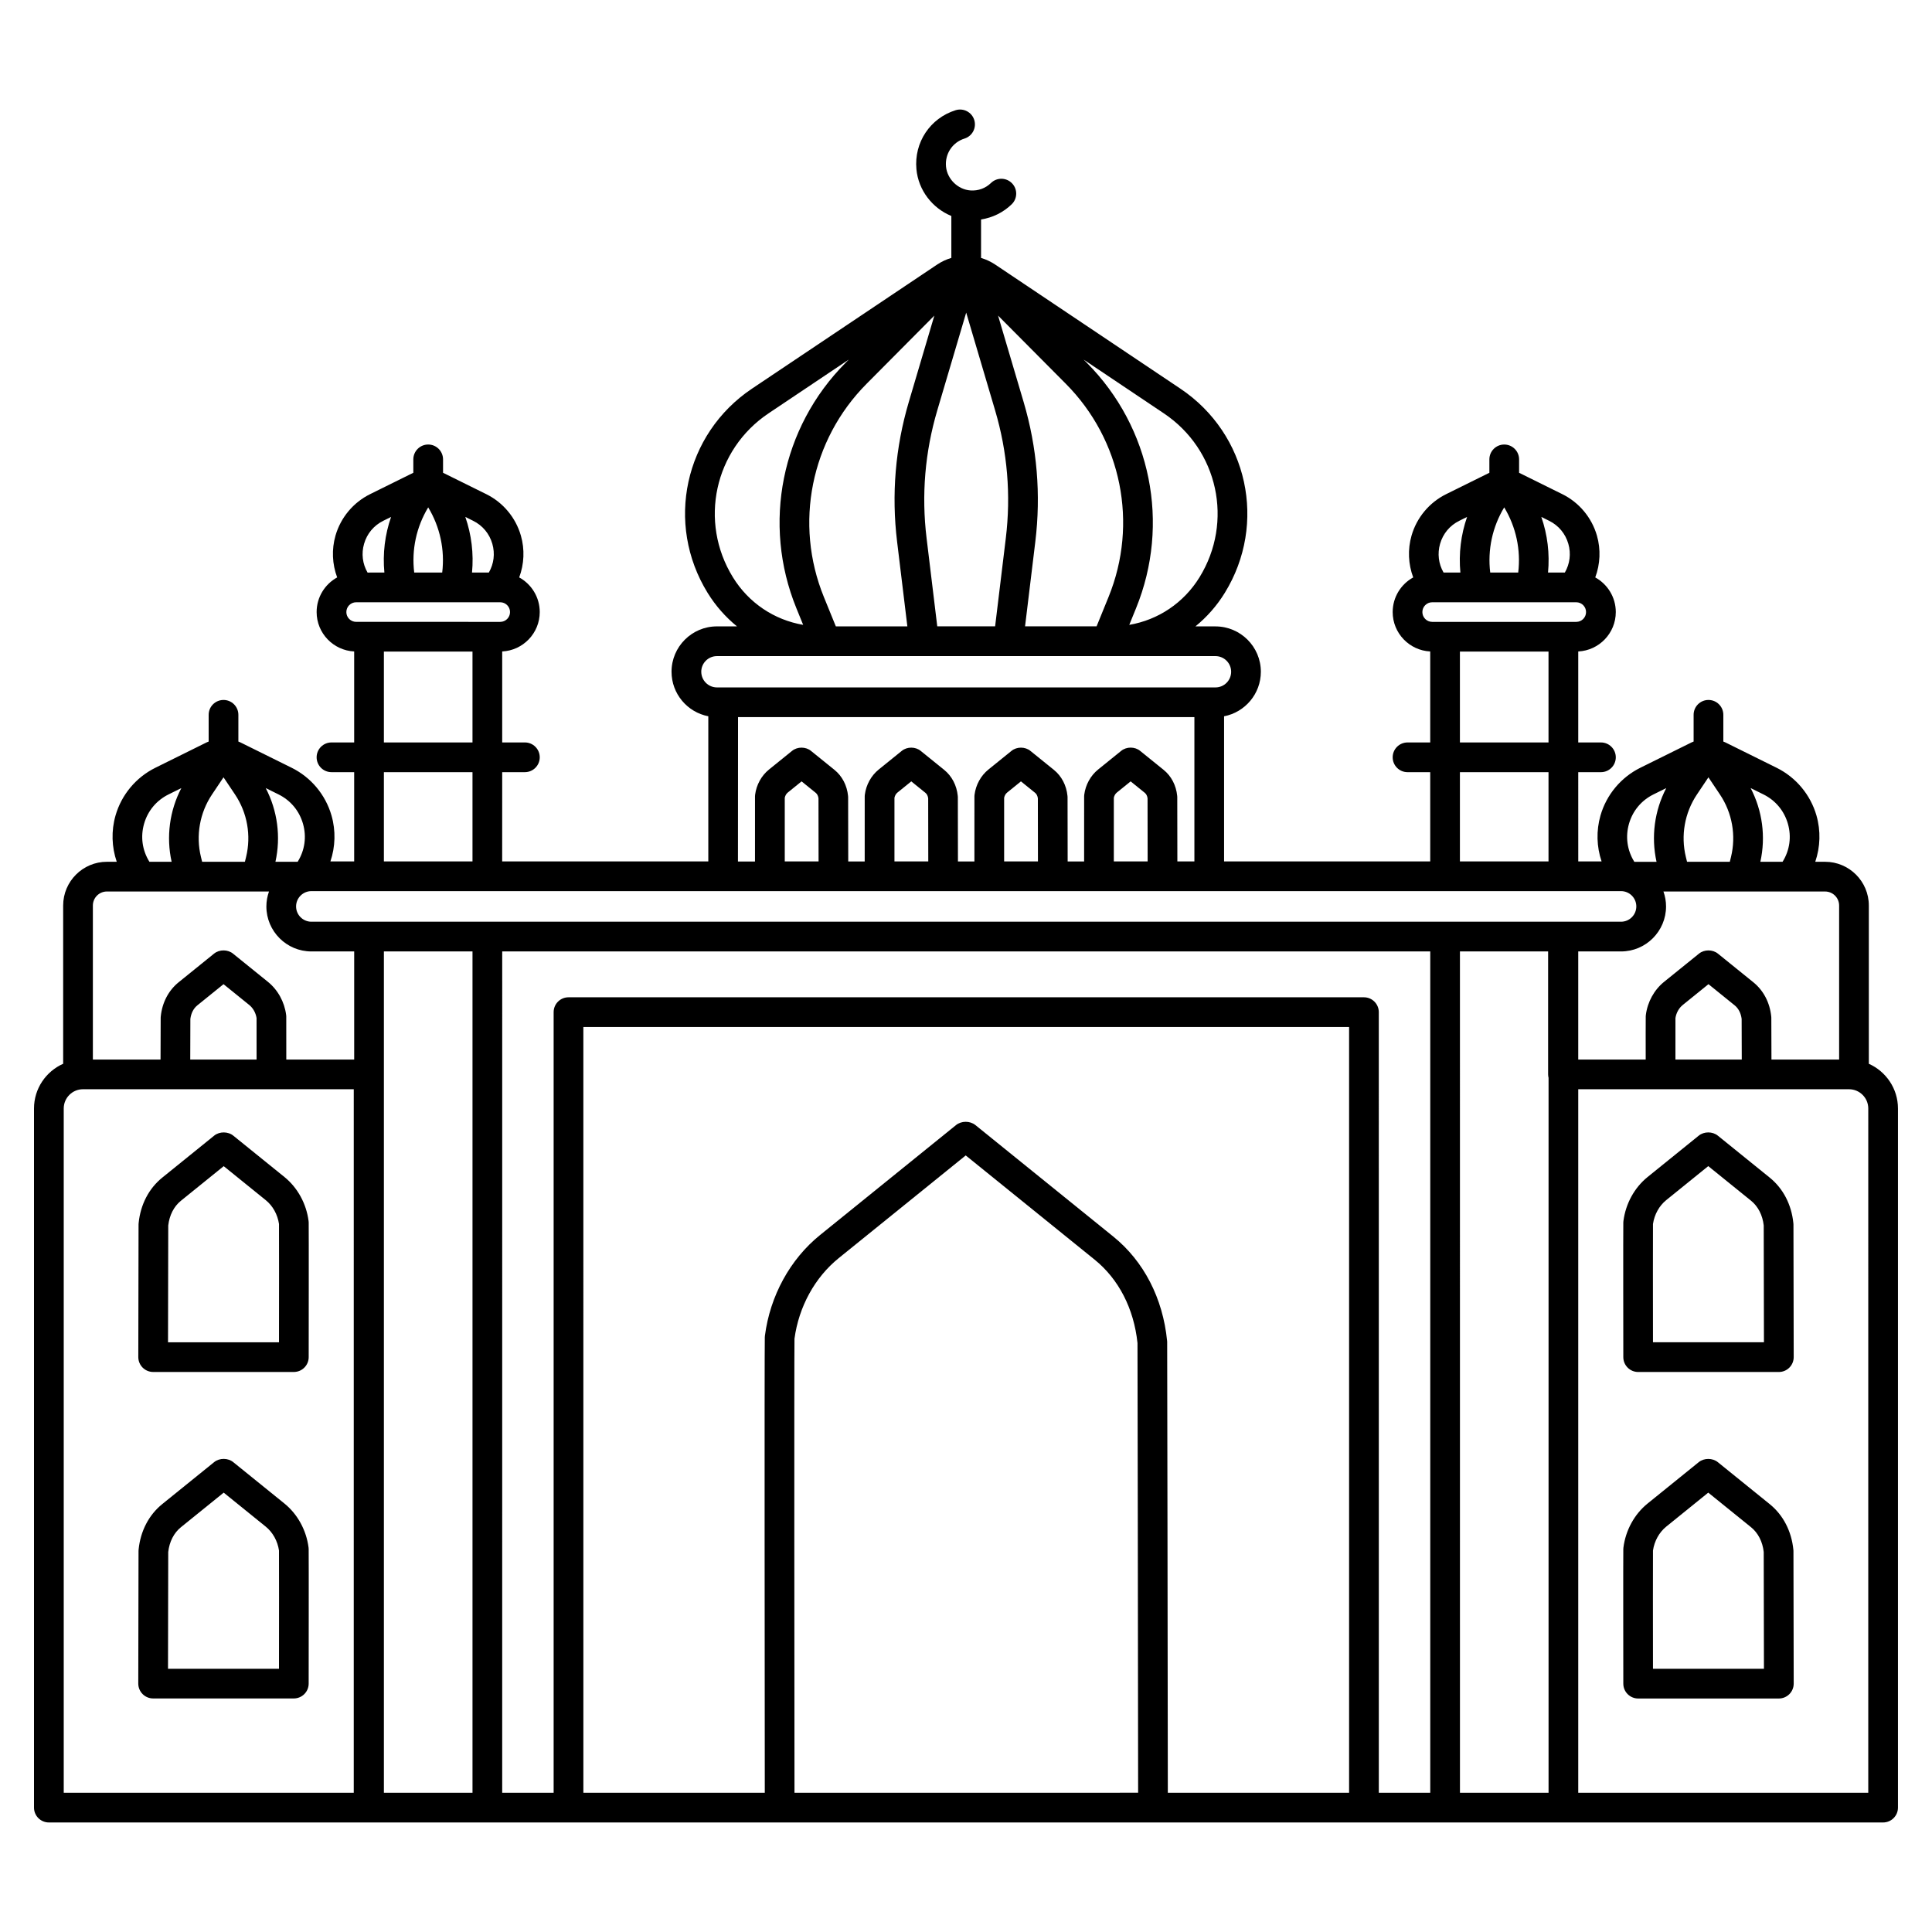 <?xml version="1.0" encoding="UTF-8"?>
<!-- Uploaded to: ICON Repo, www.iconrepo.com, Generator: ICON Repo Mixer Tools -->
<svg fill="#000000" width="800px" height="800px" version="1.1" viewBox="144 144 512 512" xmlns="http://www.w3.org/2000/svg">
 <g>
  <path d="m639.26 425.91v-41.938c0-6.391-5.199-11.59-11.59-11.59h-2.609c1.344-3.926 1.484-8.211 0.324-12.254-1.578-5.504-5.43-10.121-10.562-12.66l-13.582-6.723c-0.176-0.086-0.359-0.152-0.539-0.23v-7.082c0-2.172-1.762-3.938-3.938-3.938-2.172 0-3.938 1.762-3.938 3.938v7.082c-0.18 0.074-0.363 0.141-0.539 0.227l-13.582 6.723c-5.133 2.539-8.984 7.152-10.562 12.66-1.152 4.012-1.023 8.262 0.293 12.16h-6.18l-0.004-23.652h6.012c2.172 0 3.938-1.762 3.938-3.938 0-2.172-1.762-3.938-3.938-3.938h-6.012v-24.113c5.531-0.273 9.949-4.844 9.949-10.441 0-3.953-2.203-7.398-5.441-9.18 1.312-3.523 1.496-7.414 0.445-11.074-1.371-4.781-4.715-8.785-9.172-10.992l-11.363-5.621c-0.031-0.016-0.062-0.023-0.094-0.039v-3.555c0-2.172-1.762-3.938-3.938-3.938-2.172 0-3.938 1.762-3.938 3.938v3.555c-0.031 0.016-0.062 0.023-0.094 0.039l-11.363 5.621c-4.457 2.207-7.801 6.211-9.172 10.992-1.051 3.664-0.867 7.551 0.445 11.074-3.238 1.781-5.441 5.227-5.441 9.18 0 5.598 4.418 10.168 9.949 10.441v24.113h-6.012c-2.172 0-3.938 1.762-3.938 3.938 0 2.172 1.762 3.938 3.938 3.938h6.012v23.656h-54.629v-38.465c5.543-1.066 9.746-5.949 9.746-11.801 0-6.629-5.394-12.02-12.023-12.02h-5.32c3.016-2.457 5.656-5.434 7.777-8.875 11.316-18.352 6.152-42.125-11.758-54.129l-49.039-32.863c-1.191-0.797-2.469-1.391-3.789-1.785v-10.188c3.039-0.473 5.891-1.855 8.125-4.031 1.559-1.516 1.594-4.008 0.074-5.566-1.516-1.559-4.008-1.59-5.566-0.074-1.457 1.418-3.394 2.117-5.43 1.977-3.336-0.234-6.188-3.023-6.488-6.348-0.309-3.356 1.707-6.398 4.902-7.398 2.074-0.648 3.231-2.859 2.582-4.934-0.648-2.074-2.856-3.227-4.934-2.582-6.769 2.117-11.039 8.547-10.391 15.629 0.512 5.594 4.234 10.34 9.254 12.402v11.109c-1.32 0.395-2.602 0.984-3.789 1.785l-49.039 32.863c-17.91 12.004-23.074 35.781-11.758 54.129 2.121 3.441 4.762 6.414 7.777 8.875h-5.32c-6.629 0-12.023 5.394-12.023 12.02 0 5.852 4.203 10.734 9.746 11.801v38.465h-54.629l0.008-23.652h6.012c2.172 0 3.938-1.762 3.938-3.938 0-2.172-1.762-3.938-3.938-3.938h-6.012v-24.113c5.531-0.273 9.949-4.844 9.949-10.441 0-3.953-2.203-7.398-5.441-9.18 1.312-3.523 1.496-7.414 0.445-11.074-1.371-4.781-4.715-8.785-9.172-10.992l-11.363-5.621c-0.031-0.016-0.062-0.023-0.094-0.039v-3.555c0-2.172-1.762-3.938-3.938-3.938-2.172 0-3.938 1.762-3.938 3.938v3.555c-0.031 0.016-0.062 0.023-0.094 0.039l-11.363 5.621c-4.457 2.207-7.801 6.211-9.172 10.992-1.051 3.664-0.867 7.551 0.445 11.074-3.238 1.781-5.441 5.227-5.441 9.18 0 5.598 4.418 10.168 9.949 10.441v24.113h-6.012c-2.172 0-3.938 1.762-3.938 3.938 0 2.172 1.762 3.938 3.938 3.938h6.012v23.656h-6.297c1.316-3.898 1.445-8.148 0.293-12.16-1.578-5.504-5.43-10.121-10.562-12.66l-13.582-6.723c-0.176-0.086-0.359-0.152-0.539-0.227v-7.082c0-2.172-1.762-3.938-3.938-3.938-2.172 0-3.938 1.762-3.938 3.938v7.082c-0.18 0.074-0.363 0.141-0.539 0.227l-13.582 6.723c-5.133 2.539-8.984 7.152-10.562 12.66-1.16 4.047-1.023 8.332 0.324 12.254h-2.609c-6.391 0-11.59 5.199-11.59 11.59v41.938c-4.547 2.023-7.727 6.57-7.727 11.855v185.27c0 2.172 1.762 3.938 3.938 3.938h84.73c0.02 0 0.039-0.004 0.059-0.004 0.02 0 0.039 0.004 0.059 0.004h108.82 0.004 98.938 0.004 193.48c2.172 0 3.938-1.762 3.938-3.938v-185.27c0-5.285-3.184-9.832-7.727-11.855zm-7.871-41.934v40.816h-17.934c-0.012-4.43-0.031-10.703-0.035-11.066 0-0.105-0.008-0.215-0.02-0.32-0.363-3.688-2.047-6.914-4.738-9.09l-9.398-7.598c-1.402-1.133-3.606-1.133-5.008 0l-9.27 7.492c-2.617 2.117-4.375 5.312-4.816 8.766-0.016 0.133-0.027 0.266-0.031 0.402-0.023 0.855-0.016 7.117-0.008 11.414h-17.879v-28.652h11.344c6.574 0 11.926-5.348 11.926-11.926 0-1.391-0.25-2.719-0.691-3.961h20.691l13.082 0.004h9.066c2.051 0 3.719 1.668 3.719 3.719zm-43.379 29.812c0.223-1.387 0.922-2.637 1.934-3.457l6.82-5.516 6.953 5.621c1.004 0.812 1.652 2.082 1.836 3.586 0.004 1.02 0.02 6.047 0.031 10.766h-17.578c-0.008-4.688-0.012-9.766 0.004-11zm-361.49-25.523c-2.234 0-4.055-1.816-4.055-4.051 0-2.234 1.816-4.055 4.055-4.055h347.07c2.234 0 4.051 1.816 4.051 4.055 0 2.234-1.816 4.051-4.051 4.051zm-29.27-17.18c-1.383-5.664-0.312-11.688 2.93-16.531l3.055-4.559 3.055 4.559c3.246 4.844 4.312 10.867 2.93 16.531l-0.316 1.297h-11.336zm154.72-15.668c0.109-0.551 0.395-1.055 0.785-1.371l3.672-2.973 3.762 3.043c0.379 0.305 0.629 0.805 0.719 1.422 0.004 1.469 0.016 10.492 0.023 16.75h-8.961c-0.004-7.102-0.008-15.32 0-16.871zm29.07 0c0.109-0.555 0.395-1.055 0.785-1.371l3.672-2.973 3.762 3.043c0.379 0.305 0.629 0.805 0.719 1.422 0.004 1.469 0.016 10.492 0.023 16.75h-8.961c-0.008-7.102-0.012-15.324 0-16.871zm29.066 0c0.109-0.555 0.395-1.055 0.785-1.371l3.672-2.973 3.762 3.043c0.379 0.305 0.629 0.805 0.719 1.422 0.004 1.473 0.016 10.492 0.023 16.75h-8.961c-0.004-7.102-0.008-15.324 0-16.871zm29.07 0c0.109-0.555 0.395-1.055 0.785-1.371l3.672-2.973 3.762 3.043c0.379 0.305 0.629 0.805 0.719 1.422 0.004 1.473 0.016 10.492 0.023 16.75h-8.961c-0.008-7.098-0.012-15.316 0-16.871zm151.59 15.668c-1.383-5.66-0.312-11.688 2.93-16.527l3.055-4.559 3.055 4.559c3.246 4.844 4.312 10.867 2.93 16.527l-0.316 1.301-11.336-0.004zm27.043-8.785c0.984 3.43 0.496 6.996-1.379 10.031l-0.031 0.051h-5.887c1.473-6.621 0.543-13.562-2.578-19.535l3.387 1.676c3.199 1.586 5.504 4.344 6.488 7.777zm-42.109 0c0.984-3.43 3.289-6.191 6.488-7.773l3.387-1.676c-3.121 5.973-4.051 12.914-2.578 19.535h-5.887l-0.031-0.051c-1.875-3.043-2.363-6.606-1.379-10.035zm-16.074-74.18c0.746 2.594 0.414 5.289-0.926 7.613h-4.457c0.473-5.023-0.141-10.039-1.777-14.742l2.066 1.023c2.512 1.242 4.32 3.41 5.094 6.106zm-16.996-9.66c3.137 5.195 4.438 11.246 3.711 17.273h-7.418c-0.73-6.023 0.57-12.078 3.707-17.273zm-16.996 9.66c0.773-2.695 2.582-4.863 5.094-6.106l2.066-1.023c-1.641 4.703-2.25 9.719-1.777 14.742h-4.457c-1.34-2.324-1.668-5.016-0.926-7.613zm-4.691 18.086c0-1.434 1.164-2.598 2.598-2.598h38.18c1.434 0 2.598 1.164 2.598 2.598s-1.164 2.598-2.598 2.598h-38.184c-1.43-0.004-2.594-1.168-2.594-2.598zm9.949 10.469h23.48v24.09h-23.48zm0 31.957h23.48v23.656h-23.48zm-141.34-62.027c-1.383-11.418-0.43-22.805 2.832-33.836l7.668-25.918 7.668 25.918c3.266 11.031 4.215 22.414 2.832 33.836l-2.836 23.383h-15.332zm48.223 15.605-3.168 7.781h-18.957l2.719-22.438c1.516-12.496 0.473-24.949-3.098-37.016l-6.773-22.898 17.953 18.066c14.793 14.887 19.238 37.066 11.324 56.504zm-46.164-74.57-6.773 22.898c-3.57 12.07-4.613 24.523-3.098 37.016l2.719 22.438h-18.957l-3.168-7.781c-7.914-19.438-3.469-41.617 11.324-56.504zm70.266 69.359c-4.188 6.789-10.938 11.285-18.609 12.598l1.797-4.414c9.109-22.367 3.992-47.891-13.031-65.023l-0.863-0.867 21.266 14.254c14.379 9.629 18.527 28.719 9.441 43.453zm-114.2-43.461 21.266-14.25-0.863 0.867c-17.023 17.129-22.141 42.652-13.031 65.023l1.797 4.414c-7.672-1.312-14.422-5.809-18.609-12.598-9.086-14.73-4.938-33.82 9.441-43.457zm-17.836 68.488c0-2.289 1.863-4.148 4.148-4.148h132.13c2.289 0 4.148 1.863 4.148 4.148 0 2.289-1.863 4.148-4.148 4.148h-132.12c-2.289 0-4.152-1.863-4.152-4.148zm9.746 12.02h120.94v38.242h-4.512c-0.008-6.531-0.02-16.781-0.027-17.051 0-0.109-0.008-0.219-0.02-0.324-0.277-2.797-1.562-5.254-3.621-6.914l-6.172-4.988c-1.398-1.168-3.617-1.18-5.035-0.035l-6.129 4.957c-1.996 1.613-3.336 4.043-3.672 6.664-0.016 0.133-0.027 0.27-0.031 0.402-0.016 0.637-0.012 11.09-0.004 17.297h-4.363c-0.008-6.531-0.023-16.781-0.027-17.051 0-0.109-0.008-0.219-0.02-0.324-0.277-2.797-1.562-5.254-3.621-6.914l-6.172-4.988c-1.398-1.168-3.617-1.18-5.035-0.035l-6.129 4.957c-1.996 1.613-3.336 4.043-3.672 6.668-0.016 0.133-0.027 0.266-0.031 0.398-0.016 0.641-0.012 11.094-0.004 17.297h-4.363c-0.008-6.531-0.02-16.785-0.027-17.059 0-0.105-0.008-0.215-0.02-0.32-0.277-2.797-1.562-5.254-3.621-6.918l-6.172-4.988c-1.398-1.168-3.617-1.18-5.035-0.035l-6.129 4.957c-1.996 1.613-3.336 4.043-3.672 6.668-0.016 0.133-0.027 0.266-0.031 0.398-0.016 0.641-0.012 11.094-0.004 17.297h-4.363c-0.008-6.531-0.02-16.785-0.027-17.059 0-0.105-0.008-0.215-0.02-0.32-0.277-2.797-1.562-5.254-3.621-6.918l-6.172-4.988c-1.398-1.168-3.617-1.18-5.035-0.035l-6.129 4.957c-1.996 1.613-3.336 4.043-3.672 6.668-0.016 0.133-0.027 0.266-0.031 0.402-0.016 0.637-0.012 11.09-0.004 17.297h-4.516zm-65.113-45.926c0.746 2.594 0.414 5.289-0.926 7.613h-4.457c0.473-5.023-0.141-10.039-1.777-14.742l2.066 1.023c2.512 1.242 4.32 3.41 5.094 6.106zm-16.996-9.66c3.137 5.195 4.438 11.246 3.711 17.273h-7.418c-0.734-6.023 0.566-12.078 3.707-17.273zm-16.996 9.66c0.773-2.695 2.582-4.863 5.094-6.106l2.066-1.023c-1.641 4.703-2.25 9.719-1.777 14.742l-4.457 0.004c-1.344-2.328-1.672-5.019-0.926-7.617zm-4.695 18.086c0-1.434 1.164-2.598 2.598-2.598h38.18c1.434 0 2.598 1.164 2.598 2.598s-1.164 2.598-2.598 2.598h-3.414l-31.352-0.004h-3.414c-1.43 0-2.598-1.164-2.598-2.594zm9.949 10.469h23.48v24.09l-23.48-0.004zm0 31.957h23.48v23.656h-23.48zm-21.441 13.668c0.984 3.43 0.496 6.992-1.379 10.031l-0.031 0.055-5.891-0.004c1.473-6.621 0.543-13.562-2.578-19.535l3.387 1.676c3.203 1.586 5.508 4.344 6.492 7.777zm-40.73 10.031c-1.875-3.039-2.363-6.602-1.379-10.031s3.289-6.191 6.488-7.773l3.387-1.676c-3.121 5.973-4.051 12.914-2.578 19.535h-5.887zm-14.953 11.645c0-2.051 1.668-3.719 3.719-3.719h42.953c-0.438 1.242-0.691 2.57-0.691 3.961 0 6.574 5.348 11.926 11.926 11.926h11.344v28.652l-17.992-0.004c0.008-4.297 0.012-10.559-0.008-11.414-0.004-0.133-0.012-0.27-0.031-0.402-0.441-3.453-2.199-6.648-4.82-8.766l-9.207-7.441c-1.398-1.18-3.644-1.199-5.07-0.051l-9.398 7.598c-2.688 2.176-4.371 5.402-4.734 9.09-0.012 0.105-0.016 0.215-0.02 0.32-0.008 0.359-0.023 6.637-0.035 11.066h-17.934zm43.383 40.816h-17.578c0.012-4.719 0.027-9.746 0.031-10.766 0.184-1.504 0.832-2.773 1.836-3.586l6.953-5.621 6.82 5.516c1.012 0.82 1.711 2.07 1.934 3.457 0.016 1.23 0.012 6.309 0.004 11zm25.754 194.31h-76.859v-181.34c0-2.812 2.289-5.102 5.102-5.102h71.758zm7.988-190.38v-32.59h23.48v222.96h-23.48zm31.355-32.59h245.94v222.96h-13.633l-0.004-206.86c0-2.172-1.762-3.938-3.938-3.938h-210.8c-2.172 0-3.938 1.762-3.938 3.938v206.86h-13.633zm77.453 102.65c1.141-8.477 5.402-16.254 11.719-21.359l33.664-27.219 34.172 27.629c6.379 5.16 10.402 13 11.348 22.098 0.027 4.09 0.121 77.156 0.168 119.16l-91.07 0.004c-0.016-20.445-0.098-113.98 0-120.32zm98.941 120.32c-0.023-21.184-0.145-117.66-0.172-119.45 0-0.109-0.008-0.215-0.02-0.324-1.117-11.281-6.18-21.09-14.246-27.613l-36.57-29.57c-1.469-1.16-3.723-1.129-5.141 0.031l-36.023 29.129c-7.93 6.41-13.25 16.137-14.602 26.684-0.016 0.133-0.027 0.266-0.031 0.402-0.109 4.324-0.023 99.648-0.004 120.71h-48.078l-0.004-202.93h202.93v202.93zm77.414-222.96h23.367v32.59c0 0.312 0.047 0.617 0.117 0.91v189.46h-23.48zm108.21 222.96h-76.859v-186.44h71.758c2.812 0 5.102 2.289 5.102 5.102z"/>
  <path d="m619.26 468.15c-0.484-4.91-2.711-9.195-6.266-12.07l-13.754-11.121c-1.402-1.141-3.641-1.145-5.047-0.008l-13.574 10.977c-3.473 2.809-5.805 7.055-6.394 11.652-0.016 0.133-0.027 0.266-0.031 0.402-0.047 1.824-0.004 34.301 0 35.68 0.004 2.172 1.766 3.93 3.938 3.93h37.281c1.047 0 2.047-0.414 2.785-1.156 0.738-0.738 1.152-1.742 1.152-2.785-0.004-3.523-0.055-34.43-0.066-35.176-0.008-0.109-0.012-0.219-0.023-0.324zm-37.203 31.566c-0.012-10.598-0.027-28.918 0-31.34 0.371-2.523 1.645-4.824 3.508-6.332l11.141-9.012 11.336 9.164c1.867 1.508 3.059 3.836 3.363 6.559 0.012 1.953 0.039 19.191 0.059 30.953z"/>
  <path d="m619.26 554.68c-0.484-4.91-2.711-9.195-6.266-12.07l-13.754-11.121c-1.402-1.141-3.641-1.145-5.047-0.008l-13.574 10.977c-3.473 2.809-5.805 7.055-6.394 11.652-0.016 0.133-0.027 0.266-0.031 0.402-0.047 1.824-0.004 34.301 0 35.68 0.004 2.172 1.766 3.93 3.938 3.93h37.281c1.047 0 2.047-0.414 2.785-1.156 0.738-0.738 1.152-1.742 1.152-2.785-0.004-3.523-0.055-34.43-0.066-35.176-0.008-0.109-0.012-0.215-0.023-0.324zm-37.203 31.566c-0.012-10.598-0.027-28.918 0-31.34 0.371-2.523 1.645-4.824 3.508-6.332l11.141-9.012 11.336 9.164c1.867 1.508 3.059 3.836 3.363 6.559 0.012 1.953 0.039 19.191 0.059 30.953z"/>
  <path d="m200.77 444.95-13.766 11.129c-3.555 2.875-5.781 7.16-6.266 12.07-0.012 0.105-0.016 0.215-0.02 0.32-0.012 0.746-0.062 31.652-0.066 35.176 0 1.043 0.414 2.047 1.152 2.785 0.738 0.738 1.742 1.156 2.785 1.156h37.281c2.172 0 3.934-1.758 3.938-3.93 0-1.383 0.043-33.855 0-35.68-0.004-0.133-0.012-0.27-0.031-0.402-0.59-4.594-2.918-8.84-6.394-11.652l-13.508-10.922c-1.402-1.176-3.684-1.199-5.106-0.051zm17.168 23.43c0.027 2.422 0.012 20.742 0 31.34h-29.41c0.02-11.762 0.047-29 0.059-30.953 0.309-2.727 1.5-5.051 3.363-6.559l11.336-9.164 11.145 9.012c1.863 1.5 3.133 3.797 3.508 6.324z"/>
  <path d="m225.77 554.1c-0.59-4.594-2.918-8.84-6.394-11.652l-13.508-10.922c-1.398-1.184-3.68-1.207-5.106-0.055l-13.766 11.129c-3.555 2.875-5.781 7.16-6.266 12.07-0.012 0.105-0.016 0.215-0.02 0.32-0.012 0.746-0.062 31.652-0.066 35.176 0 1.043 0.414 2.047 1.152 2.785s1.742 1.156 2.785 1.156h37.281c2.172 0 3.934-1.758 3.938-3.93 0-1.383 0.043-33.855 0-35.68-0.004-0.133-0.016-0.266-0.031-0.398zm-7.836 32.141h-29.41c0.02-11.762 0.047-29 0.059-30.953 0.309-2.727 1.5-5.051 3.363-6.559l11.336-9.164 11.145 9.012c1.863 1.508 3.137 3.805 3.508 6.332 0.027 2.414 0.012 20.734 0 31.332z"/>
 </g>
</svg>